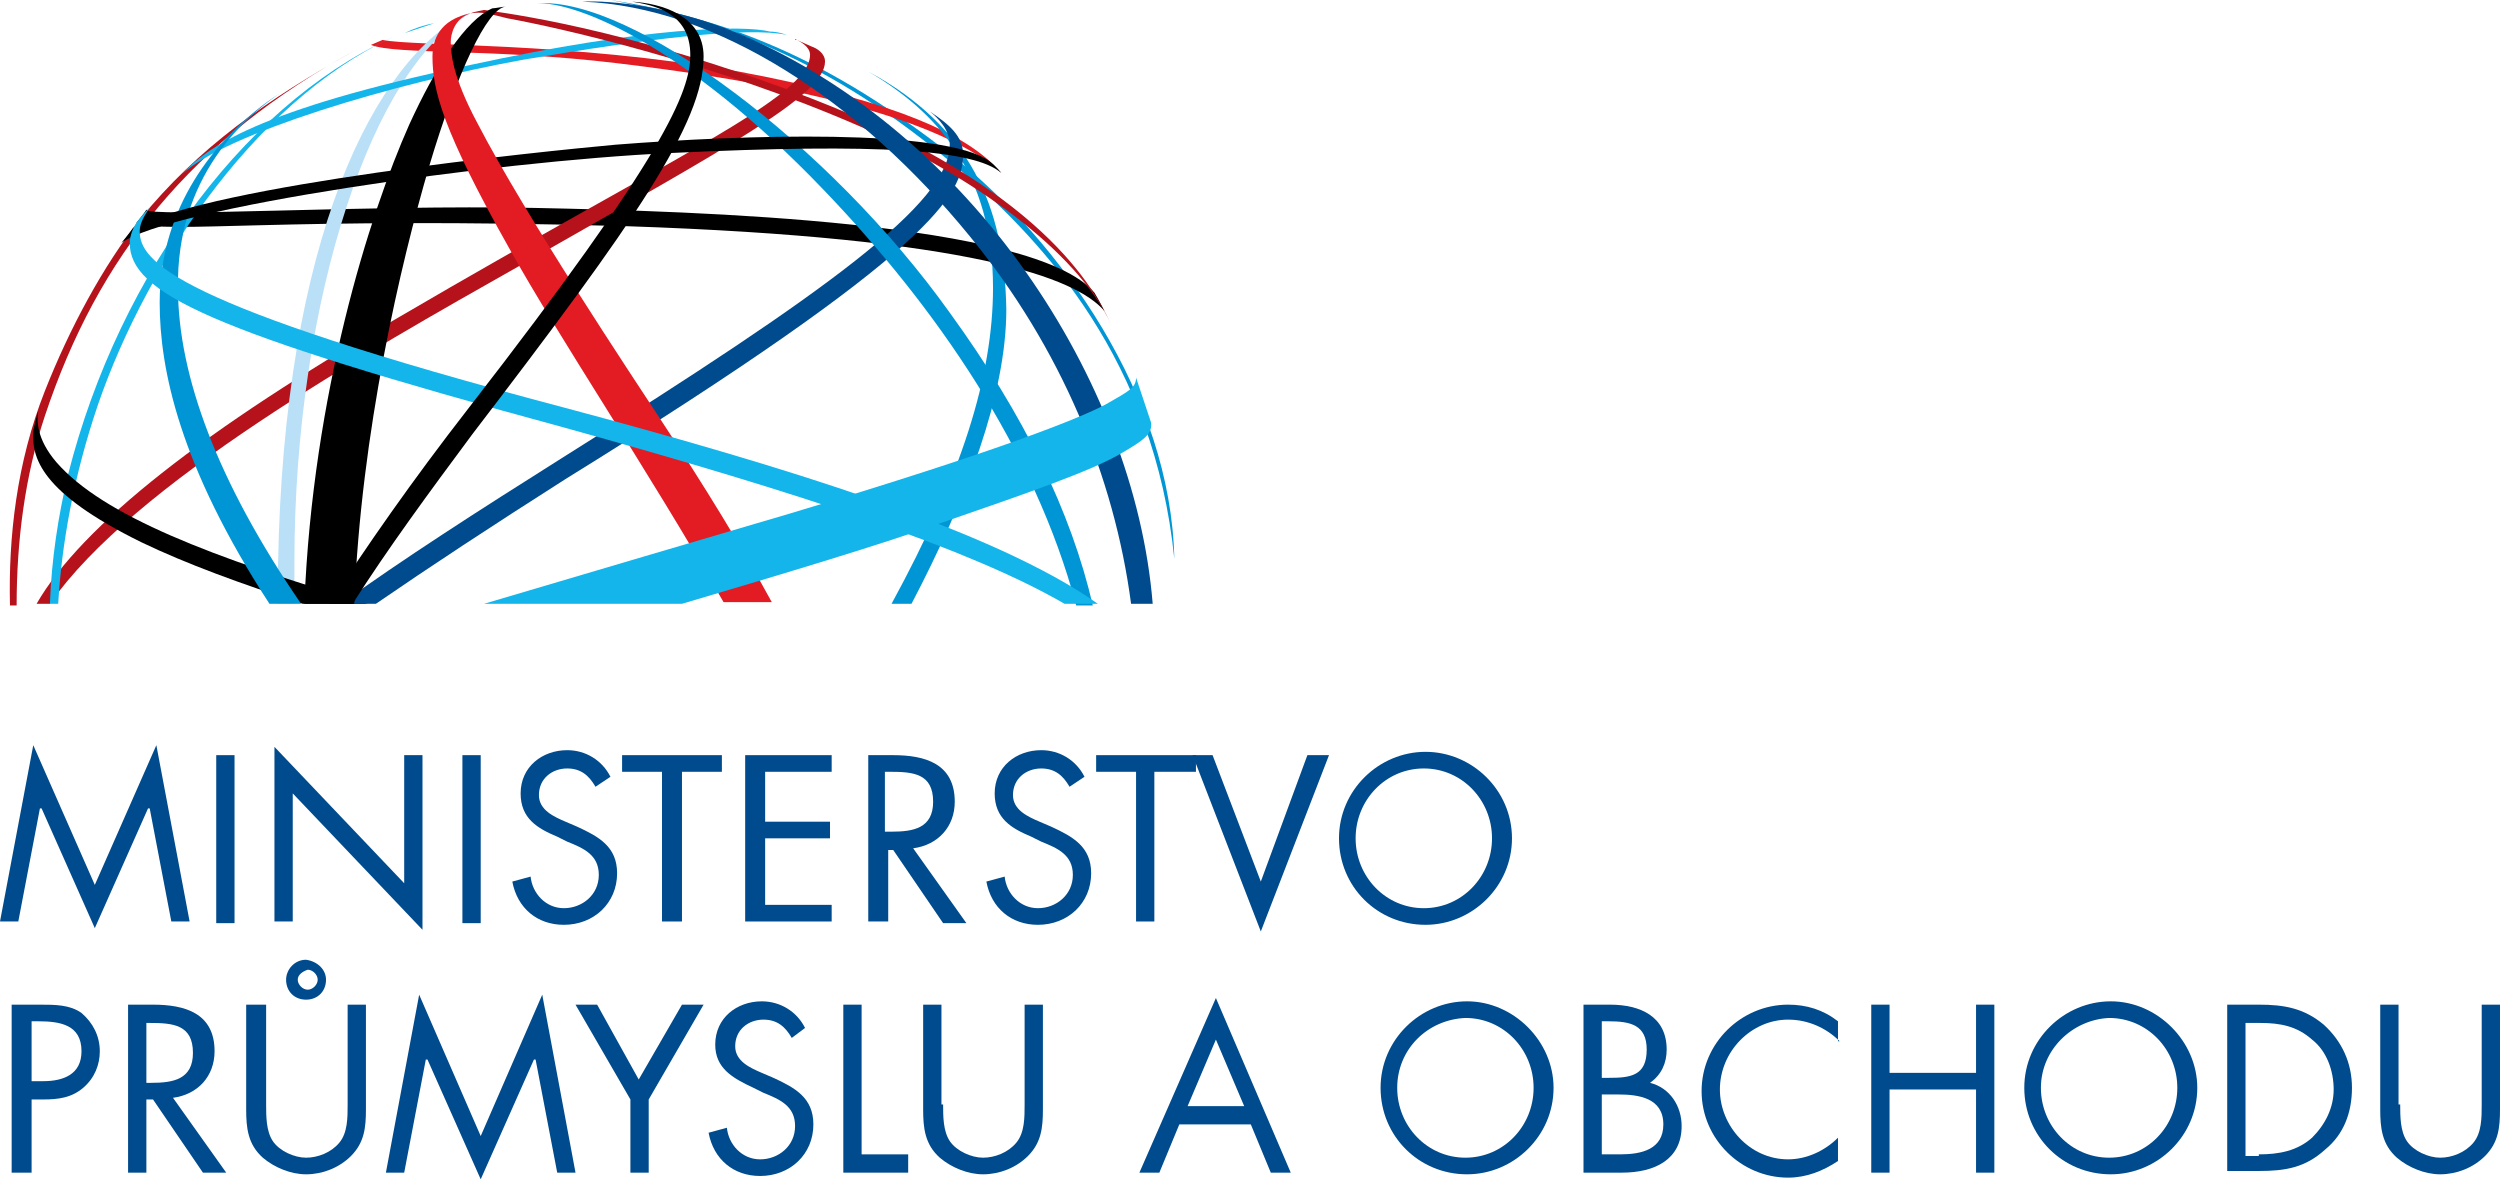 <?xml version="1.0" encoding="utf-8"?>
<!-- Generator: Adobe Illustrator 24.1.0, SVG Export Plug-In . SVG Version: 6.00 Build 0)  -->
<svg version="1.1" id="Layer_1" xmlns="http://www.w3.org/2000/svg" xmlns:xlink="http://www.w3.org/1999/xlink" x="0px" y="0px"
	 viewBox="0 0 150.3 70.9" style="enable-background:new 0 0 150.3 70.9;" xml:space="preserve">
<style type="text/css">
	.Arched_x0020_Green{fill:url(#SVGID_1_);stroke:#FFFFFF;stroke-width:0.25;stroke-miterlimit:1;}
	.st0{fill:#004B8D;}
	.st1{fill:#0096D6;}
	.st2{fill:#B5121B;}
	.st3{fill:#E31B23;}
	.st4{fill:#B9E0F7;}
	.st5{fill:#13B5EA;}
</style>
<linearGradient id="SVGID_1_" gradientUnits="userSpaceOnUse" x1="-351.682" y1="316.255" x2="-350.975" y2="315.548">
	<stop  offset="0" style="stop-color:#20AC4B"/>
	<stop  offset="0.983" style="stop-color:#19361A"/>
</linearGradient>
<g>
	<polygon class="st0" points="5.7,53.2 2,44.8 0,55.4 1.1,55.4 2.4,48.6 2.5,48.6 5.7,55.8 8.9,48.6 9,48.6 10.3,55.4 11.4,55.4 
		9.4,44.8 	"/>
	<rect x="13" y="45.4" class="st0" width="1.1" height="10.1"/>
	<polygon class="st0" points="16.5,44.9 24.3,53.1 24.3,45.4 25.4,45.4 25.4,55.9 17.6,47.7 17.6,55.4 16.5,55.4 	"/>
	<rect x="27.8" y="45.4" class="st0" width="1.1" height="10.1"/>
	<g>
		<path class="st0" d="M35.8,47.3c-0.4-0.7-0.9-1.1-1.7-1.1c-0.9,0-1.7,0.6-1.7,1.6c0,0.9,0.9,1.3,1.6,1.6l0.7,0.3
			c1.3,0.6,2.4,1.2,2.4,2.8c0,1.8-1.4,3.1-3.2,3.1c-1.6,0-2.8-1-3.1-2.6l1.1-0.3c0.1,1,0.9,1.9,2,1.9c1.1,0,2.1-0.8,2.1-2
			c0-1.2-0.9-1.6-1.9-2l-0.6-0.3c-1.2-0.5-2.2-1.1-2.2-2.6c0-1.6,1.3-2.6,2.8-2.6c1.1,0,2.1,0.6,2.6,1.6L35.8,47.3z"/>
	</g>
	<polygon class="st0" points="41,55.4 39.8,55.4 39.8,46.4 37.4,46.4 37.4,45.4 43.4,45.4 43.4,46.4 41,46.4 	"/>
	<polygon class="st0" points="44.8,45.4 50,45.4 50,46.4 46,46.4 46,49.4 49.9,49.4 49.9,50.4 46,50.4 46,54.4 50,54.4 50,55.4 
		44.8,55.4 	"/>
	<g>
		<path class="st0" d="M53.3,50h0.3c1.3,0,2.5-0.2,2.5-1.8c0-1.7-1.2-1.8-2.6-1.8h-0.3V50z M53.3,55.4h-1.1V45.4h1.5
			c1.9,0,3.7,0.5,3.7,2.8c0,1.5-1,2.6-2.5,2.8l3.2,4.5h-1.4l-3-4.4h-0.3V55.4z"/>
		<path class="st0" d="M64.3,47.3c-0.4-0.7-0.9-1.1-1.7-1.1c-0.9,0-1.7,0.6-1.7,1.6c0,0.9,0.9,1.3,1.6,1.6l0.7,0.3
			c1.3,0.6,2.4,1.2,2.4,2.8c0,1.8-1.4,3.1-3.2,3.1c-1.6,0-2.8-1-3.1-2.6l1.1-0.3c0.1,1,0.9,1.9,2,1.9c1.1,0,2.1-0.8,2.1-2
			c0-1.2-0.9-1.6-1.9-2l-0.6-0.3c-1.2-0.5-2.2-1.1-2.2-2.6c0-1.6,1.3-2.6,2.8-2.6c1.1,0,2.1,0.6,2.6,1.6L64.3,47.3z"/>
	</g>
	<polygon class="st0" points="69.4,55.4 68.3,55.4 68.3,46.4 65.9,46.4 65.9,45.4 71.9,45.4 71.9,46.4 69.4,46.4 	"/>
	<polygon class="st0" points="75.8,53 78.6,45.4 79.9,45.4 75.8,56 71.7,45.4 72.9,45.4 	"/>
	<g>
		<path class="st0" d="M81.5,50.4c0,2.3,1.8,4.2,4.1,4.2c2.3,0,4.1-1.9,4.1-4.2c0-2.3-1.8-4.2-4.1-4.2
			C83.3,46.2,81.5,48.1,81.5,50.4 M90.9,50.4c0,2.9-2.4,5.2-5.2,5.2c-2.9,0-5.2-2.3-5.2-5.2c0-2.9,2.4-5.2,5.2-5.2
			C88.5,45.2,90.9,47.5,90.9,50.4"/>
		<path class="st0" d="M1.9,65h0.7c1.2,0,2.3-0.4,2.3-1.8c0-1.6-1.3-1.8-2.6-1.8H1.9V65z M1.9,70.5H0.7V60.4h1.7
			c0.9,0,1.8,0,2.5,0.5C5.6,61.5,6,62.3,6,63.2c0,0.8-0.3,1.6-1,2.2c-0.7,0.6-1.5,0.7-2.4,0.7H1.9V70.5z"/>
		<path class="st0" d="M8.8,65.1h0.3c1.3,0,2.5-0.2,2.5-1.8c0-1.7-1.2-1.8-2.6-1.8H8.8V65.1z M8.8,70.5H7.7V60.4h1.5
			c1.9,0,3.7,0.5,3.7,2.8c0,1.5-1,2.6-2.5,2.8l3.2,4.5h-1.4l-3-4.4H8.8V70.5z"/>
		<path class="st0" d="M17.9,58.9c0,0.3,0.3,0.6,0.6,0.6c0.3,0,0.6-0.3,0.6-0.6c0-0.3-0.3-0.6-0.6-0.6
			C18.2,58.4,17.9,58.6,17.9,58.9 M19.6,58.9c0,0.7-0.5,1.2-1.2,1.2c-0.7,0-1.2-0.5-1.2-1.2c0-0.6,0.5-1.2,1.2-1.2
			C19.1,57.8,19.6,58.3,19.6,58.9 M16,66.4c0,0.7,0,1.6,0.4,2.2c0.4,0.6,1.3,1,2,1c0.7,0,1.5-0.3,2-0.9c0.5-0.6,0.5-1.5,0.5-2.3v-6
			H22v6.3c0,1.1-0.1,2-0.9,2.8c-0.7,0.7-1.7,1.1-2.7,1.1c-0.9,0-1.9-0.4-2.6-1c-0.9-0.8-1-1.8-1-2.9v-6.3H16V66.4z"/>
	</g>
	<polygon class="st0" points="28.9,68.3 25.2,59.8 23.2,70.5 24.3,70.5 25.6,63.7 25.7,63.7 28.9,70.9 32.1,63.7 32.2,63.7 
		33.5,70.5 34.6,70.5 32.6,59.8 	"/>
	<polygon class="st0" points="34.6,60.4 35.9,60.4 38.4,64.9 41,60.4 42.3,60.4 39,66.1 39,70.5 37.9,70.5 37.9,66.1 	"/>
	<g>
		<path class="st0" d="M47.6,62.4c-0.4-0.7-0.9-1.1-1.7-1.1c-0.9,0-1.7,0.6-1.7,1.6c0,0.9,0.9,1.3,1.6,1.6l0.7,0.3
			c1.3,0.6,2.4,1.2,2.4,2.8c0,1.8-1.4,3.1-3.2,3.1c-1.6,0-2.8-1-3.1-2.6l1.1-0.3c0.1,1,0.9,1.9,2,1.9c1.1,0,2.1-0.8,2.1-2
			c0-1.2-0.9-1.6-1.9-2l-0.6-0.3C44,64.8,43,64.2,43,62.8c0-1.6,1.3-2.6,2.8-2.6c1.1,0,2.1,0.6,2.6,1.6L47.6,62.4z"/>
	</g>
	<polygon class="st0" points="51.8,69.4 54.6,69.4 54.6,70.5 50.7,70.5 50.7,60.4 51.8,60.4 	"/>
	<g>
		<path class="st0" d="M56.7,66.4c0,0.7,0,1.6,0.4,2.2c0.4,0.6,1.3,1,2,1c0.7,0,1.5-0.3,2-0.9c0.5-0.6,0.5-1.5,0.5-2.3v-6h1.1v6.3
			c0,1.1-0.1,2-0.9,2.8c-0.7,0.7-1.7,1.1-2.7,1.1c-0.9,0-1.9-0.4-2.6-1c-0.9-0.8-1-1.8-1-2.9v-6.3h1.1V66.4z"/>
	</g>
	<path class="st0" d="M73.1,62.5l-1.7,4h3.4L73.1,62.5z M70.9,67.6l-1.2,2.9h-1.2l4.6-10.5l4.5,10.5h-1.2l-1.2-2.9H70.9z"/>
	<g>
		<path class="st0" d="M84,65.4c0,2.3,1.8,4.2,4.1,4.2c2.3,0,4.1-1.9,4.1-4.2c0-2.3-1.8-4.2-4.1-4.2C85.8,61.3,84,63.1,84,65.4
			 M93.4,65.4c0,2.9-2.4,5.2-5.2,5.2c-2.9,0-5.2-2.3-5.2-5.2c0-2.9,2.4-5.2,5.2-5.2C91,60.2,93.4,62.6,93.4,65.4"/>
		<path class="st0" d="M96.3,69.4h1.1c1.3,0,2.6-0.3,2.6-1.8c0-1.6-1.5-1.8-2.7-1.8h-1V69.4z M96.3,64.8h0.4c1.3,0,2.3-0.1,2.3-1.7
			c0-1.5-1-1.7-2.3-1.7h-0.4V64.8z M95.1,60.4h1.7c1.8,0,3.4,0.7,3.4,2.7c0,0.8-0.3,1.5-1,2c1.2,0.3,1.9,1.4,1.9,2.6
			c0,2-1.6,2.8-3.6,2.8h-2.3V60.4z"/>
		<path class="st0" d="M110.6,62.6c-0.8-0.8-1.9-1.3-3.1-1.3c-2.2,0-4.1,1.9-4.1,4.2c0,2.2,1.8,4.2,4.1,4.2c1.1,0,2.2-0.5,3-1.3v1.4
			c-0.9,0.6-1.9,1-3,1c-2.8,0-5.2-2.3-5.2-5.2c0-2.9,2.4-5.2,5.2-5.2c1.1,0,2.1,0.3,3,1V62.6z"/>
	</g>
	<polygon class="st0" points="118.8,64.5 118.8,60.4 119.9,60.4 119.9,70.5 118.8,70.5 118.8,65.5 113.6,65.5 113.6,70.5 
		112.5,70.5 112.5,60.4 113.6,60.4 113.6,64.5 	"/>
	<g>
		<path class="st0" d="M122.7,65.4c0,2.3,1.8,4.2,4.1,4.2c2.3,0,4.1-1.9,4.1-4.2c0-2.3-1.8-4.2-4.1-4.2
			C124.6,61.3,122.7,63.1,122.7,65.4 M132.1,65.4c0,2.9-2.4,5.2-5.2,5.2c-2.9,0-5.2-2.3-5.2-5.2c0-2.9,2.4-5.2,5.2-5.2
			C129.7,60.2,132.1,62.6,132.1,65.4"/>
		<path class="st0" d="M135.8,69.4c1.2,0,2.3-0.2,3.2-1c0.8-0.8,1.3-1.8,1.3-2.9c0-1.1-0.4-2.3-1.3-3c-0.9-0.8-1.9-1-3.1-1H135v8
			H135.8z M133.9,60.4h1.9c1.5,0,2.7,0.2,3.9,1.2c1.1,1,1.7,2.3,1.7,3.8c0,1.5-0.5,2.8-1.6,3.7c-1.2,1.1-2.4,1.3-4,1.3h-1.9V60.4z"
			/>
		<path class="st0" d="M144.3,66.4c0,0.7,0,1.6,0.4,2.2c0.4,0.6,1.3,1,2,1c0.7,0,1.5-0.3,2-0.9c0.5-0.6,0.5-1.5,0.5-2.3v-6h1.1v6.3
			c0,1.1-0.1,2-0.9,2.8c-0.7,0.7-1.7,1.1-2.7,1.1c-0.9,0-1.9-0.4-2.6-1c-0.9-0.8-1-1.8-1-2.9v-6.3h1.1V66.4z"/>
		<path class="st1" d="M70.6,33.6c-0.2-9.8-6.9-19.1-13.3-24.2c-7.5-5.9-13.6-8.3-20.6-9.4c6.5,1.3,12.9,3.3,21,10.2
			C62.8,14.6,69.4,21.7,70.6,33.6"/>
		<path class="st2" d="M8.4,13.2c-2.2,2.8-4.2,6.5-5.7,10.3c-1.7,4.3-2.2,8.8-2.1,12.9h0.4c0-3.9,0.5-7.8,1.7-11.4
			C5.9,15.4,11.5,8.4,21.4,3C16,6,11.9,8.9,8.4,13.2"/>
		<path class="st3" d="M59.4,9.6c-1.5-1.3-4.8-3.4-15-5.3C34.1,2.5,24.9,2.8,23,2.4l-0.7,0.3c1.5,0.6,7.3,0.2,14.8,1.1
			c7.5,0.9,18.8,2.7,23.1,6.6L59.4,9.6z"/>
		<path d="M66.4,18.7c-1.7-2-8-4.4-28.7-5.1c-21-0.6-27.6,0.5-29.5-0.2c0,0,0.5-0.6,0.6-0.8c0,0.5,13.2-0.3,23.3-0.1
			c9.8,0.2,30.1,0.8,33.7,5.1C66.1,18.1,66.4,18.7,66.4,18.7"/>
		<path class="st2" d="M47.9,2.4c-0.1,0-0.1,0-0.1,0S47.8,2.3,47.9,2.4"/>
		<path class="st2" d="M48.8,2.8c-0.2-0.1-0.7-0.3-0.9-0.4c0.2,0.1,0.8,0.4,0.8,0.9c0,2.5-8.2,6.1-24.6,15.7
			C12.3,25.8,4.9,31.6,2.2,36.3H3C8,29.1,22,21.2,31.2,16C44,8.7,49.6,5.7,49.6,3.7C49.6,3.2,49.1,2.9,48.8,2.8"/>
		<path class="st4" d="M16.7,35.9c0,0.1,0,0.3,0,0.4h1c0-0.8,0-1.7,0-2.5c0-15.9,4.8-30,10.6-33c0,0-0.3,0-0.6,0.2
			C22,4.3,16.7,15.7,16.7,35.9"/>
		<path class="st5" d="M4.1,28.5c-0.6,2.5-1,5.1-1.1,7.8h0.5c0.2-3.5,0.9-7.6,2.4-12c3-8.7,9.9-18.9,18.5-22.4
			C15.1,5.7,7.2,16.3,4.1,28.5"/>
		<path class="st5" d="M24.3,2c0.6-0.2,1.2-0.4,1.8-0.6C25.5,1.5,24.9,1.7,24.3,2"/>
		<path class="st5" d="M47.3,2.1C45,1.6,39,2.3,31.4,3.6C23.7,5,13.6,8,10.9,10.5c1.5-1.6,4.5-3.9,17.4-6.6c10.6-2.3,16.4-2.4,18-2
			C46.8,1.9,47.3,2.1,47.3,2.1"/>
		<path class="st1" d="M52.2,4.3c4.1,2.4,7.5,6.1,7.5,13c0,5.3-1.9,11.3-6.1,19h1.2c3.3-6.3,5.7-12.6,5.7-17.7
			C60.4,12.4,58.3,7.6,52.2,4.3"/>
		<path d="M2.3,24.7c0.1-0.2,0.1-0.4,0.1-0.4S2.4,24.5,2.3,24.7"/>
		<path d="M3.4,27.8c-1.2-1.4-1.2-2.5-1.1-3.1c-0.1,0.3-0.2,0.8-0.3,1.2c-0.1,1.6,0.4,3.7,6.5,6.7c2.7,1.3,6,2.5,9.7,3.7h3.9
			C12.7,33.5,6.2,31,3.4,27.8"/>
		<path class="st1" d="M17.8,5c0,0-1.2,0.7-2.1,1.4c-2.6,2-6.1,5.9-6.1,11.8c0,4,1.2,9.8,6.6,18.1h1.9c-5-7.3-7.4-13.7-7.4-19
			C10.6,10.8,14.5,6.9,17.8,5"/>
		<path class="st0" d="M55.9,6.7c0.5,0.4,1.2,1.1,1.2,2c0,3.5-7.5,8.9-23.1,18.7c-5.4,3.4-9.9,6.3-13.5,8.9h2.1
			c3.2-2.2,7-4.7,11.4-7.5C56.3,15,57.9,11.6,57.9,9.3C57.9,8.2,57.1,7.5,55.9,6.7"/>
		<path class="st2" d="M28.3,0.8c0.7-0.1,1,0,2.2,0.3C33.8,1.7,43,3.8,51.7,7.6c6.6,2.9,13,7.4,15.1,11.9
			c-1.2-2.6-4.9-8.8-19.4-14.1C38.4,2.1,32.1,1,29.1,0.6C29.1,0.6,28.5,0.7,28.3,0.8"/>
		<path class="st1" d="M32.3,0.2c2.2-0.1,8.7,2.3,17.3,11.3c6.6,6.9,12.6,15.5,15.1,24.9h1c-1.3-5.6-4.1-11.4-8.6-17.6
			C49.9,8.7,38-0.2,32.3,0.2"/>
		<path d="M24.6,7.5c-2.4,5.4-5.8,16.2-6.3,28.8h3C21.7,26,24.1,15.8,25.8,10c1.7-5.7,3.5-9.5,4.6-9.6c-0.2,0-0.6,0.1-0.8,0.1
			C28,1.2,26.2,4,24.6,7.5"/>
		<path d="M60.2,10.4c-1.6-1.4-7.3-1.8-19.9-1.2c-10.8,0.5-30.1,3.3-33,5.4c0,0,0.5-0.6,0.7-0.9c4.9-2.6,24.6-4.6,29-5
			c7.6-0.6,19.8-1,22.5,1C59.9,10,60.2,10.4,60.2,10.4"/>
		<path class="st3" d="M28.7,7.4c-1.5-2.8-1.6-4.2-1.6-4.9c0-0.4,0.2-1.4,1.2-1.7C26.8,1.1,26,2,26,3.4c0,2,0.6,4.4,4.6,11.5
			c3,5.4,8.2,13.1,12.9,21.3h2.9c-1.8-3.3-4-6.9-6.7-11C38,22.6,31.6,13,28.7,7.4"/>
		<path class="st5" d="M33.9,24.5C10.4,18.3,8.4,15.7,8.4,13.9c0-0.3,0.1-0.7,0.6-1.4c-0.3,0.2-0.8,0.9-0.8,0.9
			c-0.2,0.3-0.4,0.8-0.4,1.2c0,3,4.7,5.3,26.1,11.1C48.3,29.7,58.3,33,64,36.3h2C59.8,31.9,47,28,33.9,24.5"/>
		<path class="st0" d="M44.6,2.1c-4-1.7-7.9-2.1-9.6-2c8.1,0.3,16.7,6,23.3,14.1c5.5,6.7,8.7,14.5,9.7,22.1h1.3
			C68.2,22.8,58.3,8,44.6,2.1"/>
		<path d="M38,0.1c1.2,0.2,3.5,0.6,3.5,3.2c0,2.2-1.5,6-13.3,21.2c-3.5,4.5-6.2,8.4-8.4,11.8h1.4c2.1-3.3,4.6-6.7,7.2-10.2
			C38.2,13.3,42.3,7.4,42.3,3.4C42.3,0.9,39.7,0.2,38,0.1"/>
		<path class="st5" d="M66.5,24.3c-1.5,0.8-6.1,2.7-19.1,6.6c-5.1,1.5-11.9,3.5-18.3,5.4H41c6.1-1.8,12.4-3.7,15.4-4.8
			c5.2-1.8,9.3-3.2,11.1-4.3c1.2-0.7,1.8-1.1,1.7-1.8c-0.3-0.9-0.9-2.7-0.9-2.7C68.3,23.3,67.9,23.5,66.5,24.3"/>
	</g>
</g>
</svg>
